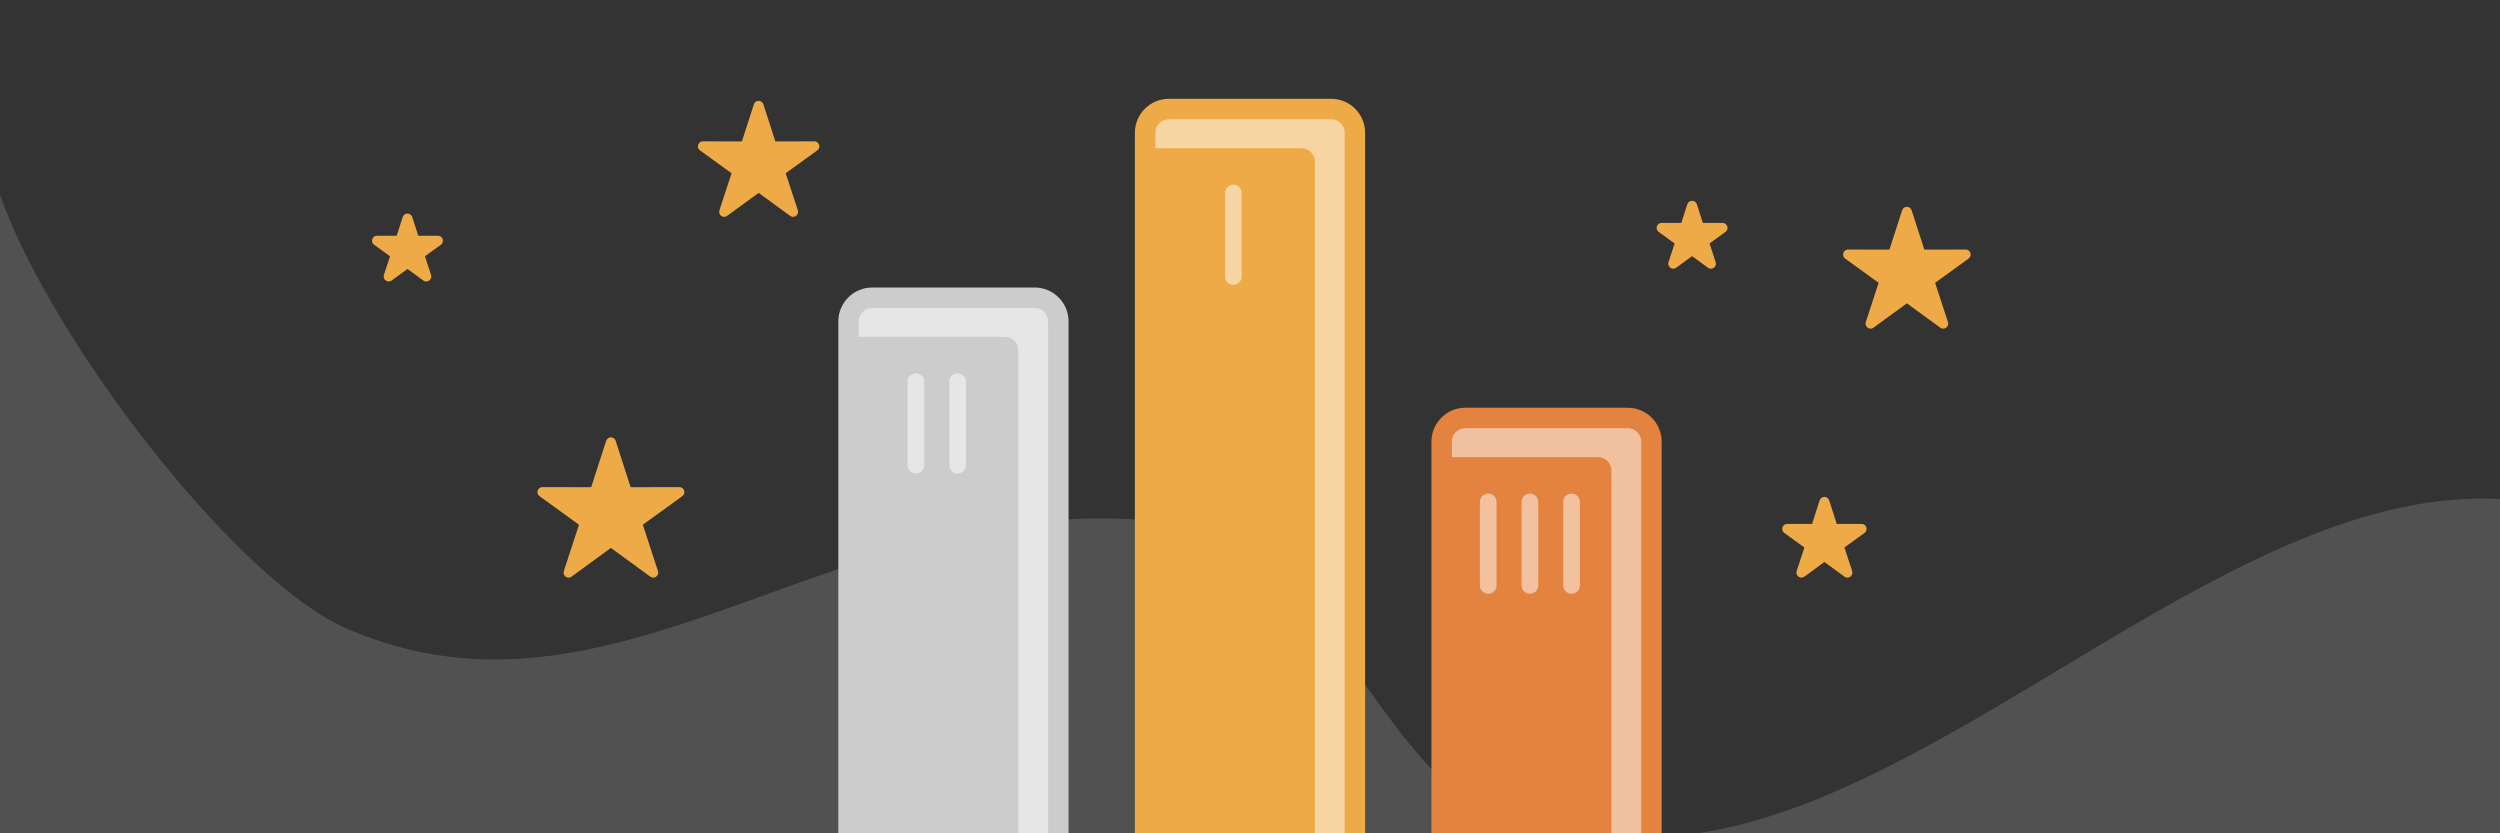 <?xml version="1.0" encoding="UTF-8"?>
<!DOCTYPE svg PUBLIC "-//W3C//DTD SVG 1.1//EN" "http://www.w3.org/Graphics/SVG/1.1/DTD/svg11.dtd">
<!-- Creator: CorelDRAW 2020 (64-Bit) -->
<svg xmlns="http://www.w3.org/2000/svg" xml:space="preserve" width="1500px" height="500px" version="1.1" style="shape-rendering:geometricPrecision; text-rendering:geometricPrecision; image-rendering:optimizeQuality; fill-rule:evenodd; clip-rule:evenodd"
viewBox="0 0 149723 49907.7"
 xmlns:xlink="http://www.w3.org/1999/xlink"
 xmlns:xodm="http://www.corel.com/coreldraw/odm/2003">
 <defs>
  <style type="text/css">
   <![CDATA[
    .str0 {stroke:#EDAA47;stroke-width:598.9;stroke-linecap:round;stroke-linejoin:round;stroke-miterlimit:2.613}
    .str3 {stroke:#E6E6E6;stroke-width:998.1;stroke-linecap:round;stroke-linejoin:round;stroke-miterlimit:2.613}
    .str2 {stroke:#F2C2A0;stroke-width:998.1;stroke-linecap:round;stroke-linejoin:round;stroke-miterlimit:2.613}
    .str1 {stroke:#F7D5A4;stroke-width:998.1;stroke-linecap:round;stroke-linejoin:round;stroke-miterlimit:2.613}
    .fil6 {fill:none}
    .fil0 {fill:#333333}
    .fil4 {fill:#CCCCCC}
    .fil2 {fill:#E3833F}
    .fil3 {fill:#EDAA47}
    .fil1 {fill:white;fill-opacity:0.149}
    .fil5 {fill:white;fill-opacity:0.502}
   ]]>
  </style>
 </defs>
 <g id="Layer_x0020_1">
  <g id="_2965477265264">
   <rect class="fil0" width="149722.9" height="49907.7"/>
   <path class="fil1" d="M0.1 11678.4c3133,8844.1 14220.5,23118.3 20729.8,25950.5 16414.2,7141.9 29465.8,-8698.6 49240.5,-6339.4 10147.1,1210.6 12487.3,16377 21855.6,18618.2l-91825.9 0 0 -38229.3zm101641.2 38229.3c15664.3,-2309.5 32326.1,-20905.5 48081.7,-20018.1l0 20018.1 -48081.7 0z"/>
   <g>
    <path class="fil2" d="M85727.8 49907.7l0 -23461.1c0,-1115.2 912.4,-2027.6 2027.6,-2027.6l9732.7 0c1115.2,0 2027.6,912.4 2027.6,2027.6l0 23461.1 -13787.9 0z"/>
    <path class="fil3" d="M67967.5 49907.7l0 -41962.4c0,-1115.3 912.4,-2027.6 2027.6,-2027.6l9732.7 0c1115.1,0 2027.5,912.3 2027.5,2027.6l0 41962.4 -13787.8 0z"/>
    <path class="fil4" d="M50207.3 49907.7l0 -30661.8c0,-1115.2 912.3,-2027.6 2027.5,-2027.6l9732.7 0c1115.2,0 2027.6,912.4 2027.6,2027.6l0 30661.8 -13787.8 0z"/>
    <path class="fil5" d="M60985.5 49907.7l0 -28928.9c0,-439.4 -363.9,-803.2 -803.4,-803.2l-8750.8 0 0 -930.5c0,-439.3 363.9,-803.1 803.5,-803.1l9732.7 0c439.5,0 803.4,363.8 803.4,803.1l0 30662.6 -1785.4 0z"/>
    <path class="fil5" d="M78745.8 49907.7l0 -40229.4c0,-439.4 -363.8,-803.2 -803.4,-803.2l-8750.8 0 0 -930.5c0,-439.3 363.9,-803.2 803.4,-803.2l9732.8 0c439.6,0 803.4,363.9 803.4,803.2l0 41963.1 -1785.4 0z"/>
    <path class="fil5" d="M96506.1 49907.7l0 -21728.3c0,-439.3 -363.9,-803.1 -803.4,-803.1l-8750.7 0 0 -930.5c0,-439.3 363.8,-803.1 803.4,-803.1l9732.7 0c439.5,0 803.4,363.8 803.4,803.1l0 23461.9 -1785.4 0z"/>
   </g>
   <polygon class="fil3 str0" points="114201.5,12686.7 115028.7,15249.4 117721.7,15244.3 115540,16822.9 116377.1,19382.5 114201.5,17795.4 112025.9,19382.5 112863,16822.9 110681.3,15244.3 113374.2,15249.4 "/>
   <g>
    <line class="fil6 str1" x1="73863.3" y1="11557.1" x2="73863.3" y2= "16558.9" />
   </g>
   <g>
    <line class="fil6 str2" x1="89128.2" y1="30058.4" x2="89128.2" y2= "35060.2" />
    <line class="fil6 str2" x1="91623.6" y1="30058.4" x2="91623.6" y2= "35060.2" />
    <line class="fil6 str2" x1="94118.9" y1="30058.4" x2="94118.9" y2= "35060.2" />
   </g>
   <g>
    <line class="fil6 str3" x1="54855.3" y1="22857.7" x2="54855.3" y2= "27859.6" />
    <line class="fil6 str3" x1="57350.6" y1="22857.7" x2="57350.6" y2= "27859.6" />
   </g>
   <polygon class="fil3 str0" points="101338.2,12324.7 101766.5,13651.5 103160.8,13648.8 102031.2,14466.2 102464.6,15791.4 101338.2,14969.7 100211.8,15791.4 100645.2,14466.2 99515.7,13648.8 100909.9,13651.5 "/>
   <polygon class="fil3 str0" points="36586.8,26493.2 37550.4,29478.4 40687.2,29472.4 38146,31311.2 39121,34292.7 36586.8,32444 34052.6,34292.7 35027.7,31311.2 32486.4,29472.4 35623.2,29478.4 "/>
   <polygon class="fil3 str0" points="45433.9,6339.8 46218,8769 48770.6,8764.1 46702.6,10260.5 47496.1,12686.7 45433.9,11182.3 43371.6,12686.7 44165.1,10260.5 42097.1,8764.1 44649.7,8769 "/>
   <polygon class="fil3 str0" points="24403.7,13092.2 24832,14419.1 26226.2,14416.4 25096.7,15233.8 25530.1,16558.9 24403.7,15737.3 23277.3,16558.9 23710.7,15233.8 22581.1,14416.4 23975.4,14419.1 "/>
   <polygon class="fil3 str0" points="109262.3,30058.4 109785.4,31679 111488.4,31675.8 110108.8,32674 110638.1,34292.7 109262.3,33289 107886.5,34292.7 108415.8,32674 107036.2,31675.8 108739.2,31679 "/>
  </g>
 </g>
</svg>
